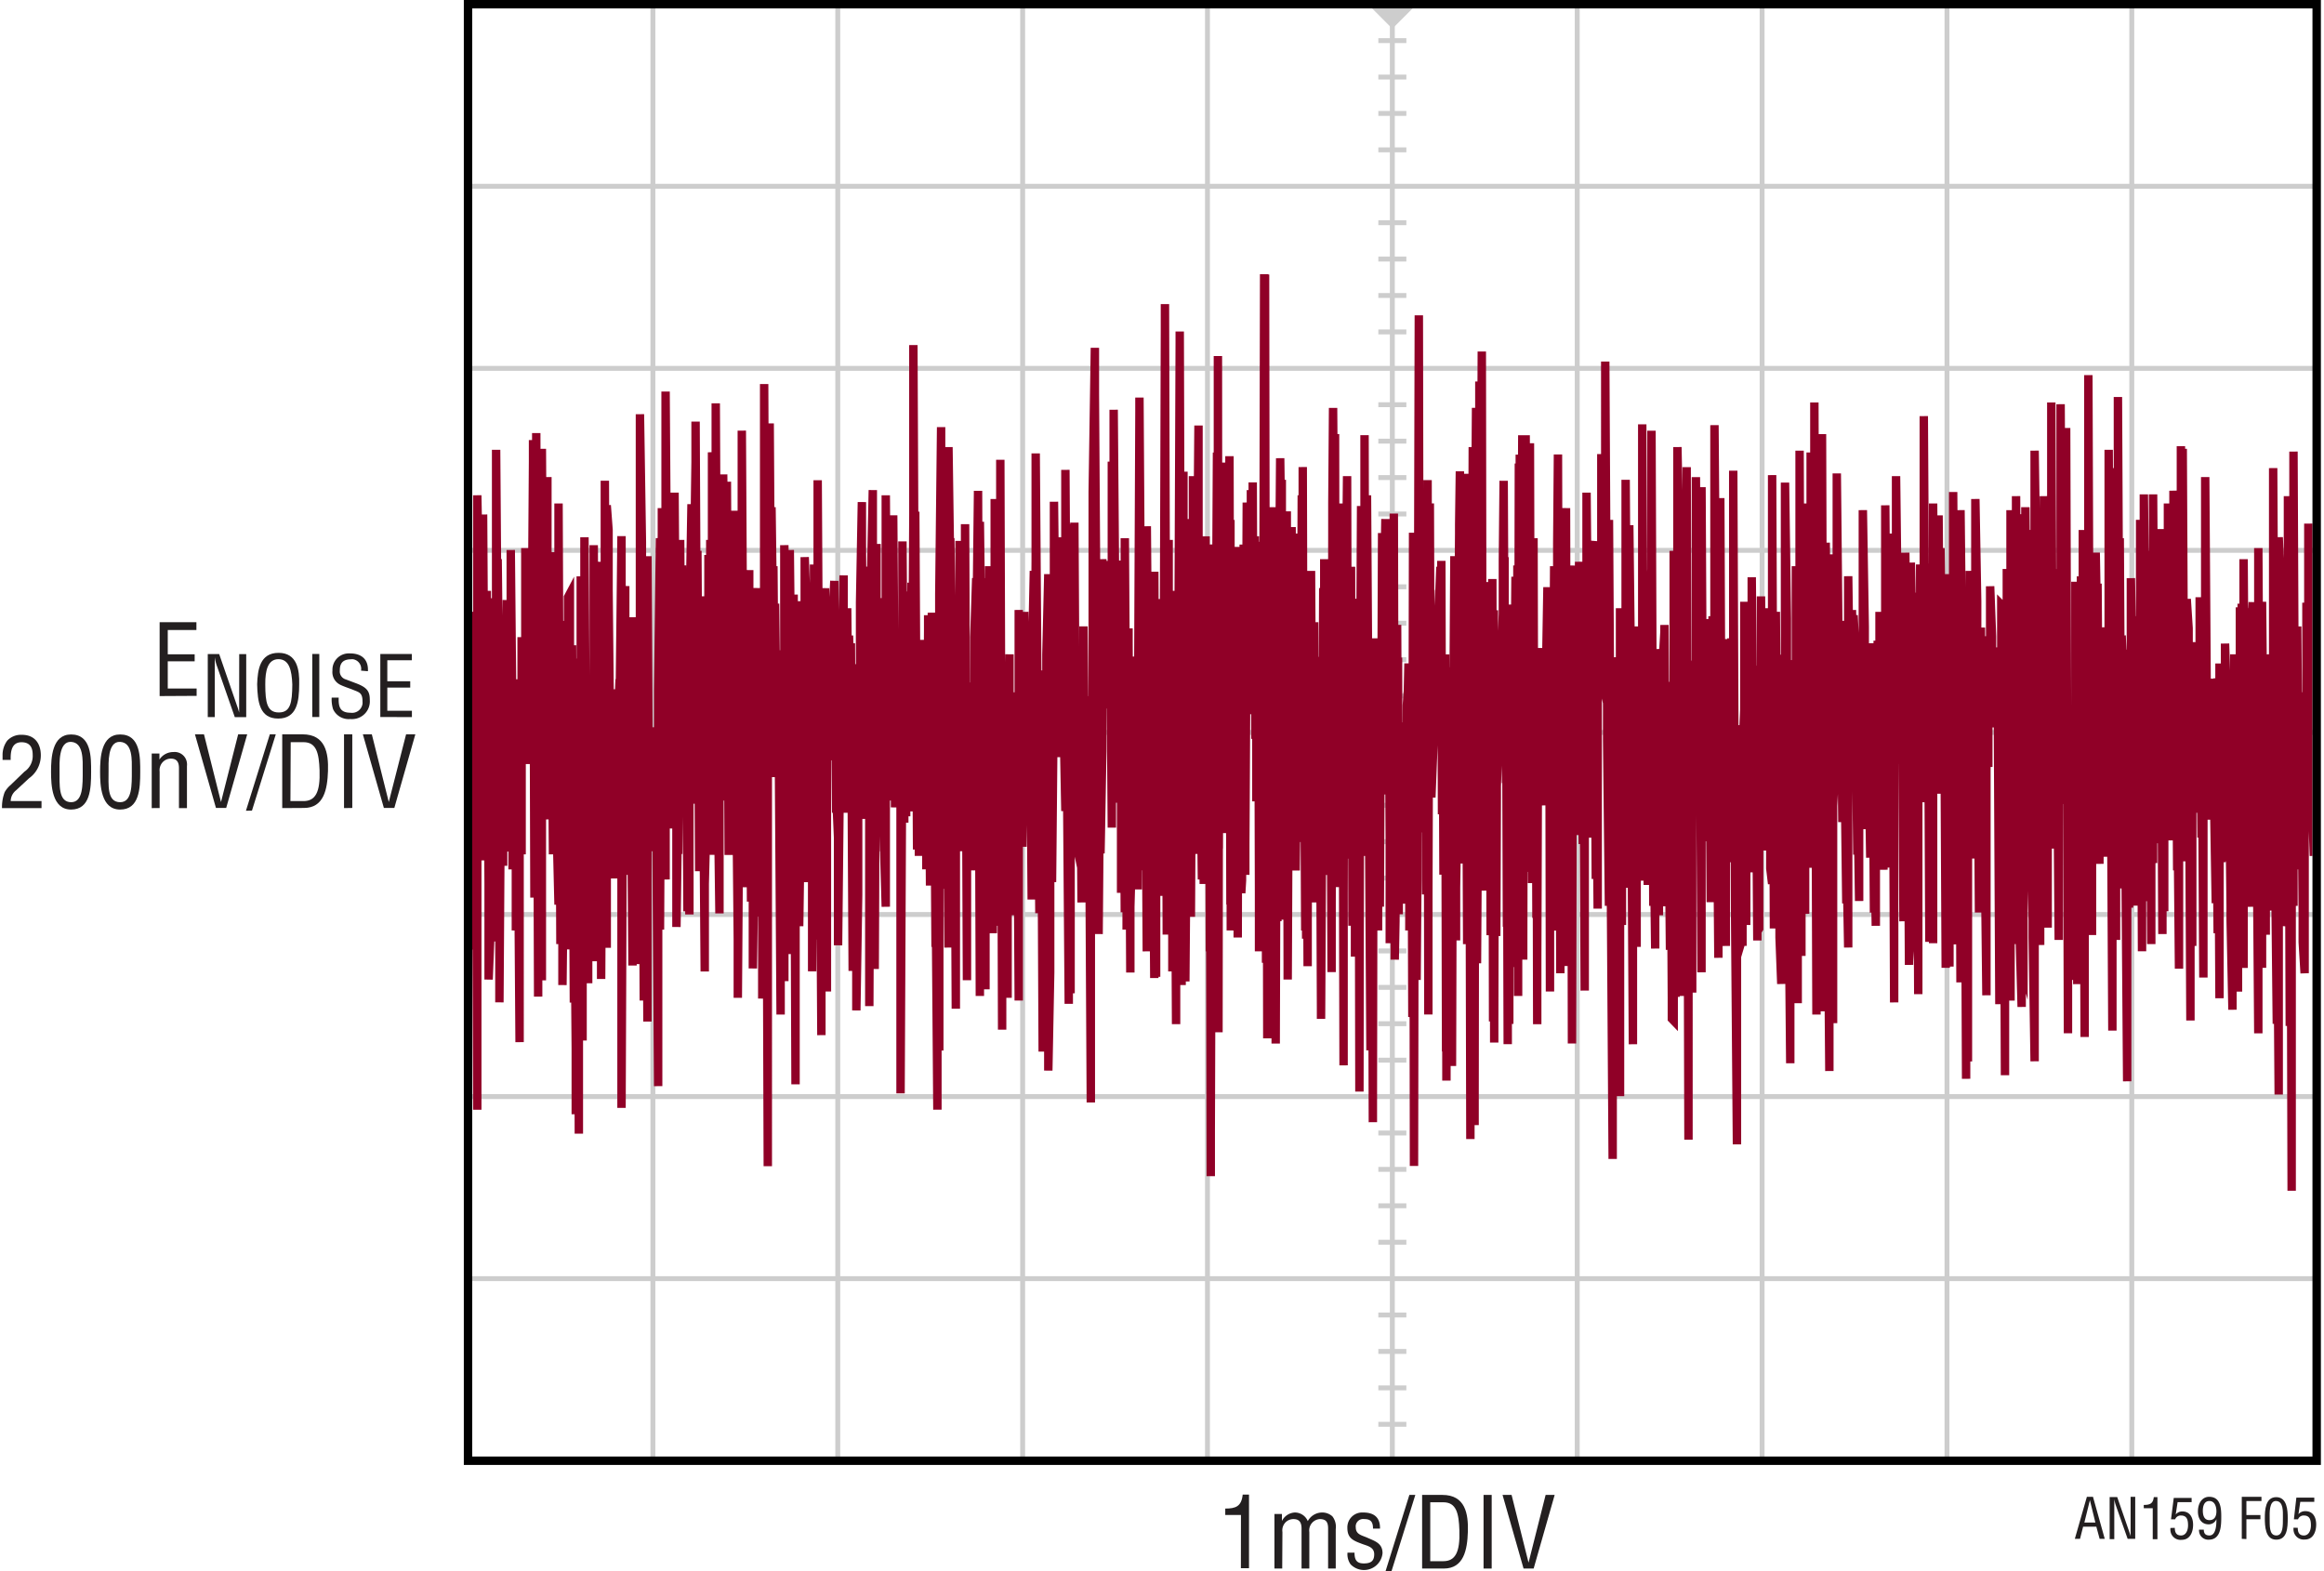 <svg id="a1d55366-f174-483c-a4eb-47fa889c5ac1" data-name="a31b180c-6159-42c0-9d7b-f4548291ad15" xmlns="http://www.w3.org/2000/svg" xmlns:xlink="http://www.w3.org/1999/xlink" width="4.6in" height="3.11in" viewBox="0 0 331.16 224.28"><defs><clipPath id="ebd99676-9581-44aa-87e0-3a0a03bab897" transform="translate(0 -0.18)"><rect x="67.12" y="1.38" width="262.68" height="206.71" fill="none"/></clipPath></defs><title>AN159 F05</title><g id="b3127e25-516a-44f5-b099-d11f23d2b7f2" data-name="f2c63462-2698-4b98-a001-62c09ef288cf"><line x1="92.91" y1="0.6" x2="92.91" y2="208.51" fill="none" stroke="#cdcdcd" stroke-width="0.7"/><line x1="119.3" y1="0.6" x2="119.3" y2="208.51" fill="none" stroke="#cdcdcd" stroke-width="0.7"/><line x1="145.69" y1="0.6" x2="145.69" y2="208.51" fill="none" stroke="#cdcdcd" stroke-width="0.7"/><line x1="172.07" y1="0.6" x2="172.07" y2="208.51" fill="none" stroke="#cdcdcd" stroke-width="0.7"/><line x1="198.46" y1="0.6" x2="198.46" y2="208.51" fill="none" stroke="#cdcdcd" stroke-width="0.7"/><line x1="224.85" y1="0.6" x2="224.85" y2="208.51" fill="none" stroke="#cdcdcd" stroke-width="0.7"/><line x1="251.24" y1="0.6" x2="251.24" y2="208.51" fill="none" stroke="#cdcdcd" stroke-width="0.7"/><line x1="277.63" y1="0.6" x2="277.63" y2="208.51" fill="none" stroke="#cdcdcd" stroke-width="0.7"/><line x1="304.01" y1="0.6" x2="304.01" y2="208.51" fill="none" stroke="#cdcdcd" stroke-width="0.7"/><line x1="66.52" y1="182.52" x2="330.4" y2="182.52" fill="none" stroke="#cdcdcd" stroke-width="0.7"/><line x1="66.52" y1="156.53" x2="330.4" y2="156.53" fill="none" stroke="#cdcdcd" stroke-width="0.7"/><line x1="66.52" y1="130.54" x2="330.4" y2="130.54" fill="none" stroke="#cdcdcd" stroke-width="0.7"/><line x1="66.52" y1="104.55" x2="330.4" y2="104.55" fill="none" stroke="#cdcdcd" stroke-width="0.7"/><line x1="66.52" y1="78.56" x2="330.4" y2="78.56" fill="none" stroke="#cdcdcd" stroke-width="0.7"/><line x1="66.52" y1="52.58" x2="330.4" y2="52.58" fill="none" stroke="#cdcdcd" stroke-width="0.7"/><line x1="66.52" y1="26.59" x2="330.4" y2="26.59" fill="none" stroke="#cdcdcd" stroke-width="0.7"/><line x1="196.46" y1="203.31" x2="200.46" y2="203.31" fill="none" stroke="#cdcdcd" stroke-width="0.7"/><line x1="196.46" y1="198.11" x2="200.46" y2="198.11" fill="none" stroke="#cdcdcd" stroke-width="0.7"/><line x1="196.46" y1="192.91" x2="200.46" y2="192.91" fill="none" stroke="#cdcdcd" stroke-width="0.7"/><line x1="196.46" y1="187.71" x2="200.46" y2="187.71" fill="none" stroke="#cdcdcd" stroke-width="0.7"/><line x1="196.46" y1="177.32" x2="200.46" y2="177.32" fill="none" stroke="#cdcdcd" stroke-width="0.7"/><line x1="196.46" y1="172.12" x2="200.46" y2="172.12" fill="none" stroke="#cdcdcd" stroke-width="0.7"/><line x1="196.46" y1="166.92" x2="200.46" y2="166.92" fill="none" stroke="#cdcdcd" stroke-width="0.7"/><line x1="196.46" y1="161.73" x2="200.46" y2="161.73" fill="none" stroke="#cdcdcd" stroke-width="0.7"/><line x1="196.46" y1="151.33" x2="200.46" y2="151.33" fill="none" stroke="#cdcdcd" stroke-width="0.7"/><line x1="196.46" y1="146.13" x2="200.46" y2="146.13" fill="none" stroke="#cdcdcd" stroke-width="0.7"/><line x1="196.46" y1="140.94" x2="200.46" y2="140.94" fill="none" stroke="#cdcdcd" stroke-width="0.7"/><line x1="196.46" y1="135.74" x2="200.46" y2="135.74" fill="none" stroke="#cdcdcd" stroke-width="0.7"/><line x1="196.46" y1="125.34" x2="200.46" y2="125.34" fill="none" stroke="#cdcdcd" stroke-width="0.7"/><line x1="196.46" y1="120.15" x2="200.46" y2="120.15" fill="none" stroke="#cdcdcd" stroke-width="0.7"/><line x1="196.46" y1="114.95" x2="200.46" y2="114.95" fill="none" stroke="#cdcdcd" stroke-width="0.7"/><line x1="196.46" y1="109.75" x2="200.46" y2="109.75" fill="none" stroke="#cdcdcd" stroke-width="0.7"/><line x1="196.46" y1="99.35" x2="200.46" y2="99.35" fill="none" stroke="#cdcdcd" stroke-width="0.7"/><line x1="196.46" y1="94.16" x2="200.46" y2="94.16" fill="none" stroke="#cdcdcd" stroke-width="0.7"/><line x1="196.46" y1="88.96" x2="200.46" y2="88.96" fill="none" stroke="#cdcdcd" stroke-width="0.7"/><line x1="196.46" y1="83.76" x2="200.46" y2="83.76" fill="none" stroke="#cdcdcd" stroke-width="0.7"/><line x1="196.46" y1="73.37" x2="200.46" y2="73.37" fill="none" stroke="#cdcdcd" stroke-width="0.7"/><line x1="196.46" y1="68.17" x2="200.46" y2="68.17" fill="none" stroke="#cdcdcd" stroke-width="0.7"/><line x1="196.46" y1="62.97" x2="200.46" y2="62.97" fill="none" stroke="#cdcdcd" stroke-width="0.7"/><line x1="196.46" y1="57.77" x2="200.46" y2="57.77" fill="none" stroke="#cdcdcd" stroke-width="0.7"/><line x1="196.46" y1="47.38" x2="200.46" y2="47.38" fill="none" stroke="#cdcdcd" stroke-width="0.7"/><line x1="196.46" y1="42.18" x2="200.46" y2="42.18" fill="none" stroke="#cdcdcd" stroke-width="0.7"/><line x1="196.46" y1="36.98" x2="200.46" y2="36.98" fill="none" stroke="#cdcdcd" stroke-width="0.7"/><line x1="196.46" y1="31.79" x2="200.46" y2="31.79" fill="none" stroke="#cdcdcd" stroke-width="0.7"/><line x1="196.46" y1="21.39" x2="200.46" y2="21.39" fill="none" stroke="#cdcdcd" stroke-width="0.7"/><line x1="196.46" y1="16.19" x2="200.46" y2="16.19" fill="none" stroke="#cdcdcd" stroke-width="0.7"/><line x1="196.46" y1="11" x2="200.46" y2="11" fill="none" stroke="#cdcdcd" stroke-width="0.7"/><line x1="196.46" y1="5.8" x2="200.46" y2="5.8" fill="none" stroke="#cdcdcd" stroke-width="0.7"/><line x1="71.8" y1="102.55" x2="71.8" y2="106.55" fill="none" stroke="#cdcdcd" stroke-width="0.7"/><line x1="77.08" y1="102.55" x2="77.08" y2="106.55" fill="none" stroke="#cdcdcd" stroke-width="0.7"/><line x1="82.35" y1="102.55" x2="82.35" y2="106.55" fill="none" stroke="#cdcdcd" stroke-width="0.7"/><line x1="87.63" y1="102.55" x2="87.63" y2="106.55" fill="none" stroke="#cdcdcd" stroke-width="0.7"/><line x1="98.19" y1="102.55" x2="98.19" y2="106.55" fill="none" stroke="#cdcdcd" stroke-width="0.7"/><line x1="103.47" y1="102.55" x2="103.47" y2="106.55" fill="none" stroke="#cdcdcd" stroke-width="0.7"/><line x1="108.74" y1="102.55" x2="108.74" y2="106.55" fill="none" stroke="#cdcdcd" stroke-width="0.7"/><line x1="114.02" y1="102.55" x2="114.02" y2="106.55" fill="none" stroke="#cdcdcd" stroke-width="0.7"/><line x1="124.58" y1="102.55" x2="124.58" y2="106.55" fill="none" stroke="#cdcdcd" stroke-width="0.7"/><line x1="129.85" y1="102.55" x2="129.85" y2="106.55" fill="none" stroke="#cdcdcd" stroke-width="0.7"/><line x1="135.13" y1="102.55" x2="135.13" y2="106.55" fill="none" stroke="#cdcdcd" stroke-width="0.7"/><line x1="140.41" y1="102.55" x2="140.41" y2="106.55" fill="none" stroke="#cdcdcd" stroke-width="0.7"/><line x1="150.96" y1="102.55" x2="150.96" y2="106.55" fill="none" stroke="#cdcdcd" stroke-width="0.7"/><line x1="156.24" y1="102.55" x2="156.24" y2="106.55" fill="none" stroke="#cdcdcd" stroke-width="0.7"/><line x1="161.52" y1="102.55" x2="161.52" y2="106.55" fill="none" stroke="#cdcdcd" stroke-width="0.7"/><line x1="166.8" y1="102.55" x2="166.8" y2="106.55" fill="none" stroke="#cdcdcd" stroke-width="0.7"/><line x1="177.35" y1="102.55" x2="177.35" y2="106.55" fill="none" stroke="#cdcdcd" stroke-width="0.7"/><line x1="182.63" y1="102.55" x2="182.63" y2="106.55" fill="none" stroke="#cdcdcd" stroke-width="0.7"/><line x1="187.91" y1="102.55" x2="187.91" y2="106.55" fill="none" stroke="#cdcdcd" stroke-width="0.7"/><line x1="193.18" y1="102.55" x2="193.18" y2="106.55" fill="none" stroke="#cdcdcd" stroke-width="0.7"/><line x1="203.74" y1="102.55" x2="203.74" y2="106.55" fill="none" stroke="#cdcdcd" stroke-width="0.7"/><line x1="209.02" y1="102.55" x2="209.02" y2="106.55" fill="none" stroke="#cdcdcd" stroke-width="0.7"/><line x1="214.3" y1="102.55" x2="214.3" y2="106.55" fill="none" stroke="#cdcdcd" stroke-width="0.7"/><line x1="219.57" y1="102.55" x2="219.57" y2="106.55" fill="none" stroke="#cdcdcd" stroke-width="0.7"/><line x1="230.13" y1="102.55" x2="230.13" y2="106.55" fill="none" stroke="#cdcdcd" stroke-width="0.7"/><line x1="235.41" y1="102.55" x2="235.41" y2="106.55" fill="none" stroke="#cdcdcd" stroke-width="0.7"/><line x1="240.68" y1="102.55" x2="240.68" y2="106.55" fill="none" stroke="#cdcdcd" stroke-width="0.7"/><line x1="245.96" y1="102.55" x2="245.96" y2="106.55" fill="none" stroke="#cdcdcd" stroke-width="0.7"/><line x1="256.52" y1="102.55" x2="256.52" y2="106.55" fill="none" stroke="#cdcdcd" stroke-width="0.7"/><line x1="261.79" y1="102.55" x2="261.79" y2="106.55" fill="none" stroke="#cdcdcd" stroke-width="0.7"/><line x1="267.07" y1="102.55" x2="267.07" y2="106.55" fill="none" stroke="#cdcdcd" stroke-width="0.7"/><line x1="272.35" y1="102.55" x2="272.35" y2="106.55" fill="none" stroke="#cdcdcd" stroke-width="0.7"/><line x1="282.9" y1="102.55" x2="282.9" y2="106.55" fill="none" stroke="#cdcdcd" stroke-width="0.7"/><line x1="288.18" y1="102.55" x2="288.18" y2="106.55" fill="none" stroke="#cdcdcd" stroke-width="0.7"/><line x1="293.46" y1="102.55" x2="293.46" y2="106.55" fill="none" stroke="#cdcdcd" stroke-width="0.7"/><line x1="298.74" y1="102.55" x2="298.74" y2="106.55" fill="none" stroke="#cdcdcd" stroke-width="0.7"/><line x1="309.29" y1="102.55" x2="309.29" y2="106.55" fill="none" stroke="#cdcdcd" stroke-width="0.7"/><line x1="314.57" y1="102.55" x2="314.57" y2="106.55" fill="none" stroke="#cdcdcd" stroke-width="0.7"/><line x1="319.85" y1="102.55" x2="319.85" y2="106.55" fill="none" stroke="#cdcdcd" stroke-width="0.7"/><line x1="325.12" y1="102.55" x2="325.12" y2="106.55" fill="none" stroke="#cdcdcd" stroke-width="0.7"/><polyline points="195.46 0.6 198.46 3.6 201.46 0.6" fill="#cdcdcd" stroke="#cdcdcd" stroke-width="0.7"/></g><g id="a8beca2a-39b1-41bc-85b6-4a02b49a5a83" data-name="f33e62fc-8248-47a4-b4ec-b45d9f351456"><g clip-path="url(#ebd99676-9581-44aa-87e0-3a0a03bab897)"><g id="b599bc46-4f85-465a-8a31-6e6f5664565e" data-name="aaf82d52-c476-4134-92b1-cb3c9a854c9b"><path d="M66.52,99v21l.26-32.49v7.15L67,135.73V89.34l.31,8.71v17.72l.26-27v2l.27,67.82V70.88l.26,13.52V96.52l.26-19V97.28L68.67,123V73.62l.26,42.69v-4.25l.27-27.54v.91l.26,40.93V140l.26-6.63V119.13L70,126.4V103.91l.26-12.06V85.57l.27,49V64.39l.22,29.75V80L71,103.36v39.9l.27-42.07V100l.26,23.77V96.3l.27,9.78v2.84l.26-23.09V86l.29,35.73V96.41l.27-1.3V78.69l.26,27.5v18.09l.24-27.14v11.2L73.35,123v10l.26-24v2.94l.27,37V109.34l.29,12.79v-31l.27,16v-5.87l.26-8.59V78.42L75,104.66v4.58l.27-19.52v-.91l.26-1v16.42l.27-38.16V63L76,128.31V95l.26-25.28V62l.27,80.44V77.78l.26,10V89.6l.27,50.52V64.25l.26,43.25v5.33l.26,4.31V103.47l.27-35.19v10.4l.26,32.18v-18L78.4,79V89.73l.25,32.4V99.79l.26,17.74v.27l.27-15.67V118.4l.26,10.91V72.05l.27,62.89V122.22L80,92.71v48.08l.26-23.52V88.81l.27,39.37V124l.26,11.7V85.43l.27-.51v41l.31-33.3v-.33l.26,51V117l.27,32.87v9.36l.26-55.44v-3.48L82.34,162V95.76l.27-1.62V82.45l.26,66.26v-60l.27,7.08V76.87l.26,42.88v-2.48l.27,23.26V117.66l.26-18.32v2.39l.26-2v1l.27,36.66V78l.26,44.18V96L85,80.37v33.76l.26-9V98.92l.26-15.78v56.78l.27-49.37v-8l.26,29.7V68.8l.27,66.67V72.31l.26,3.51v8.57l.26,25.28v1.19l.27,3.71V123l.26-9v11.57l.27-27V115l.26-10.77v-.54l.26-6.54v4.13l.27-24.57v81.61l.26-64.1V92.14l.27-8.3v9.5l.26,22.18V101.84l.26,10.44v12.78l.27-11.93v-8.27L90,138V88.29l.27,18.76v-1.62l.26,32.37V123.63l.26-29.17v1.07l.27,20.34V59.31l.28,18.2v1.81L91.61,143V104.67l.26-.77V82.7L92.13,146V79.58L92.34,115v-3.37l.26,10.06v-3.64l.27-7.73V107.6l.26,12.92V104l.26,6.75v4.37l.27,40.1V98.69L93.92,77v55.88l.27-56.65V72.71l.26,37.61V77l.27,48.72V56.07L95,96.73V94.56l.26,23.88V109l.27-12.29V108l.26-3.7V88.42L96,97.93V70.5l.27,39v23l.26-19.42v9l.27-38.21V77.25l.26,38.52V80.89l.26,34.88V110l.27-23.39v.78l.26,42.88v-35l.27,35.44V89.85l.3-17.7v3.51l.27,13.9V88.42L99,66.07V60.36l.26,54.54V78.81l.26,45.35v.38l.26-18V85.3l.26,27.41v-8.37l.27,34.51V126.36l.26-10.27V91.4l.27,10v-22l.26,5.2V77.25l.25,18.5v-31l.27,3.12V122.2l.26-54.85v-9.6l.27,54.75v-1.37l.26,19.43V89.86l.27,20.25V89l.26-12.21V67.9l.26,20.79V73.62l.27,40.83V68.94l.26,53.28V86.08l.27,28.05V106.3L104.24,92V90.37l.26-17.28h0l.27,40.83v-6.54l.26,26.91v8.32l.3-43.15V90.9l.27,24.75v-54l.26,47v11.18l.27-25.42v32.42l.26-22.32V96l.27-14.44V86l.26,42.88v-26l.26,11.54v24l.27-20h0v-14.3l.26-20v21L108,131V102.72l.26,5.11v-18l.26,38.32v14.57l.27-18.07V55l.26,62.23v-27l.26,76.42V93.79l.27.77V60.62l.26,43.72V72.58l.27,21V81l.24,30.11V86.35l.26,23.44v-6.86l.27,1.2V106l.26,39V116.85l.27-19.35V93l.26,47.23V78l.27,19.78v32.7l.25-38.38V89.72l.26,46.65V78.69l.27,26.63v26L113,85.05v1.69l.27,68.22V103.13l.26-2.93V86l.26,14.7v31.69l.27-19.64v-.32l.26,11.38V110.44l.26,15.66V79.71l.27,7.68v6.52l.26,28.7V99l.27,14.46v2.72l.26-9.46v32.11l.27-54.32V80.76l.26,53.54V84.92l.26,6.81v-23l.27,48.07V106.31l.26,41.63V99.24l.27,25.44V97.6l.26-13.46v.26l.26,57.31V101.14l.27-9.79v8l.26-11.44V99.79l.26,8.91V88.56l.27-5.46v2.21l.26,30.88v-2.81l.27,6.37v15.37l.26-25V107l.27.11V94.89l.26-12.58v33.88l.24-22.28v19l.27-13.15h0V87l.26,25.39V90.9l.27,10.29V92l.26,46.77v-13.6l.25-30.18v3.59l.27,22.3v23.53l.26-16.51V117l.27-7.57V86.14l.26-14.29v5.84l.26,39.38v-36l.27,20.83v4.22l.26-12.07v16.07l.27-28.71V143.8L124,92.41V85.14l.3-15V112l.27-7.62V138.5l.26-60.68v25.92l.27-7.51v7l.26,13.82V85.56l.26,33V106.63l.27,15.06v-1.17l.26,9.09V70.88l.27,40V95.53l.26,3.27V90.5l.26,19.61v4.34l.27-40.71h0l.26,35.6v6.09l.27-13.71v1.2L128,113.8V102.38l.26,12.3v41.57l.27-56.79v-22l.26,40.15v-33l.27,32.09V112.8l.24-24.12V105l.26-17.09v21.54l.27-26.09V116l.26-42.37V49.44l.27,60.12V73.22l.26,48.22V96.19h.26v26.16l.27-30.83v29.4l.26-18.75V96.85l.27-1v4.46l.26,18.38v5.58l.26-34V88l.27,38.59V104.56l.26,9.14V87.64l.26,15.5V94.78l.27,40.56v-9.76l.26,33V110.43l.27,39.71V84.91l.26-23.76v2.73l.25,21v1.17l.27,41V105.75l.26,5.33V99l.27,36.44V64l.26,18.58V77l.26,17.78v26.91l.27-26V90.37l.26,53.8V90l.27,30.4v-2.2l.26-22V77.39l.26,24.23V108l.27-16.31v30l.26-25.39V75l.27,65.1V117l.26-15.29v7.72l.26,12.24v-.25l.27-19.71V97.6l.26,26.82V91.08l.27-8.37V93.58l.26-23.09v-.25l.26,72.11V74.66l.27,22.4V92.5l.26-9.79V91.4l.27,50V101.14l.26,8.26V95.66l.26,29.67V81l.27,46.25V112.83l.26,20.56V115.13l.27,1.4V71.41l.26,23v5.68l.26,20.42v11.82l.28-44.24V65.81l.26,81.35V109.57l.27,22.9V104.88l.26,14.48v-1.31l.25,24.56V111.19l.27-17.61v30.7l.26-25v31.54l.27-15.34h0V107l.26,13.31v-4.62l.26-.87V99l.27,44V87.25l.26,22.09V92.71l.27,8.59v19.75l.26-19.86V87.52l.26,21.18V91.52l.27,3.47v14.36l.26-7.07v-10l.27,36.3V96.41l.31-14.74v35.86l.26-37.3V64.9l.27,37v1.25l.26,27.38v-6l.21-27.88v-.77l.26,54.41V135.2l.26-19V96.85l.27,25.5V93.59l.27-11.45V153l.27-14V104l.26-9.13v31.22L150.16,96V71.8l.27,24.61v3.26l.26-22.8v31.39L151,86.87V77.78l.26,26.78V98l.26,10.11v-6.1l.27,13.94V67.25L152,101v7l.27,35.47V99.24l.26,42.73V75l.26,22.24V92.6L153.07,77V74.78l.24,42.75v2.86l.27,1.3V95.86l.26,3.26V94.89L154.1,129V99.67l.27,23.7V89.59l.26,26.6V100.32l.27,12.73v-4.26l.26-4.89v6.86l.26,46.79v-58l.27,18.62V70.36L156,49.83v6.5l.27,41.39V91.84l.26,35.57v6.1l.27-32.42V122l.26-14.57V80l.3,16.54v3.92l.27-15v-5.2l.26,8.58v3.46l.26,9V83.75l.27,34.57V66.08l.26,10.79V58.67l.27,33.93v11.85l.26-11v.12l.26,21.19V103l.27-22.8v47.43l.26-39.9V84.4l.27,46V77l.26,41.7v14.17l.27-43V92l.26,47v-9.39l.26-9.48v1l.27,2.08V120l.26-26.1v2.82l.26,30.42V114.57l.25-55.64v-2l.26,40.84v26.64l.27-28.66V96l.26,21.43V91.73l.26,44.25V75.3l.27,33.17v18.29l.26-13.28v-9.25l.27-7.82v6l.27,37.38v-58l.26,57.82V85.69l.26,34.58v-6.14l.27-5.88V97.6l.26,27.72v2.74l.26-23v7.83L166,47.46V43.59l.26,90V96.41l.27-19.16v31.88l.26-10.53V84.52l.27,33.79v20.53l.26-25.37V94.56l.27,51.81V103.58l.26-3.26V112.5l.26-63.45V47.5l.27,93.29V78.43l.26-10.92V98.8l.27-24.53v66l.26-31.79V84.27l.27,26.05V96.85l.26-3.38v37.58L170,77V68.15l.26,22.35v7.09l.26,24.49V92.92l.27-32v48.91L171,85.7v15.82l.28,24.2V98.14l.26,28.22V115.55l.26-38.81v27.49l.27-25.81.11,11.31V77.9l.1,23.24V90.24l.13,45.74V105.21l.13,62.86v-6.62l.1-30.53v-2.48l.11-19.42.13.65v-1.74L173,126.1v-4.28l.21-37.68.11,7.91V85.56l.11-20.78.13,29.46V51l.08,96.53.05-38.62V121.3l.1-39.63.11,15.83V82.05l.13,19.57v2.18l.24-22.13.13-1.56V66.21l.13,52.89v-1.17l.11-43.53.13,10.65v-16l.13,27.56V86.87l.13,15.41V96.63l.08,17.83v-6.41l.1-42.75.14,64V74.4l.05,58.6.07-27.68V99.67l.11-19.3.13,41.32v-.12l.1-19.62.14,1.31V99.35l.12,20.4v-.52l.11-8.91.13,4.8V103l.08,31,.05-26.21V98.25l.11-20,.07,38.44V95.5l.14,6.51V91.73l.13,35.68v.26l.11-1.82v-2.34l.11-43.79.13,21.9V77.91l.13,27.74v-7.4l.1,26.81v-4.4l.1-17.84V97.6l.11-25.68.59,13.22v-15l.08,29.89.05-17.68.13,1.69v-15l.09,25.08V83.74l0,18.39.08-16.48.13,7.78V76.73l.08,28.92,0-13.06.14,10.12V87.25l0,27.32L179.3,81l.13,46.78V77.51l0,58.47.08-23.7v-4l.1-26.85.08,22L179.8,86v7.63L180,83.14,180,106l.06-15.21v-3.9l.1-47.57.13,34.05v-34l.14,95.91v2.33l.11-28.32.07,39.11.06-26.77v8.19l.1-37.93.13,23.17V89.86l.05,31.58.08-9.81v-5.44l.23-10.33v10.27l.08-20.39.13,17.46V72.58l.08,51V110.48l.13.43v-8.49l.13,46.72v-.68l.11-35.41.13,15V113.13l0,18.54.08-9.87v-1.43l.11-32.62V81.91l.1-8v5.58l.11-13.9.1,7.54v-4l.13,27.23V68.67l0,32.2.08-13.22.13,40.41V89.46l.06,42,.08-24.48v-5.33l.36-28.48.13,65.1V140l.11-24.37v-2.17l.11-5.88v-1.52l.11-9.23.13,15.21v-2.71l.1-33.91.13,37.72v-3.81l.11-30.93.13,28.75V76.34l0,42,.08-18.43.13,24.53V124l.1-8.58v-1.2l.35-15.44.13,17.39v4.2l.08-18.87.11,6.08V99.34l.1-28.46.14,2.6V66.85l.13,49.79V113.7l.1-5.55.13,24.85V110.44l.13,23.73v-2.82l.11-17.93.1,24.68V131l.11-20.16.07.11.06-7.62V99.93l.11-12.9.13,4.31V81.67l.13,23.43V94.56l.05,16.08L187.3,89l.13,37.55V129l.11-35.06.13,29.73v-1.55l.1-8,.12,8.87v-4.55l.05,5.84.08-7.77.06-.21.07-4.35.13,32.09v1.58l.11-20.27v-1.55L188.5,109v-2.71l.1-22.17.14,20.31V80l.07,45.08.06-15.39V121.3l.42-31.57.13,24.29V88l.05,30.16.08-10.26.13,10.64v-6.29l.11,26.69V129l.11-52.36V71.93L190,58.41l.28,38.73v-35l.06,47.4.08-12.07v-4l.11-15.83.13,37V86l.08,40.81.05-9.8.13,3.57v.38L191,76.73l.13,24.79V72.05l.08,45.61.05-11,.13,8.15v-7.73l.11,45.17V127.7l.11-42.89.07,31.21.06-16.65V93.61L192,68.15l.08,36.73,0-10.21V97.5l.1-7.77.14,19.51V90.14l.07,32.61.06-17.19v-8l.11-16.48.13,41.33V92.14l.08,40.18v-23.9l.11-22.78V96.8L193,92l.13,32.23V92.14l0,44.6.08-17,.13.78v-4.11l.08,13.2v-9.87l.13-5.18v-8.16l.13,29.32V114.25l.08,41.75.05-33.91v-13L194,72.41l.13,30V77.51l.08,25,.05-3.57V97.5l.1-23.88.13,16.11V62.3l.14,57.06v3l.08-31,.13-6.23V70.88l.5,79.13v.1l.1-10.92v2.61l.11-27.27.13,45.84v-3l.11-61.56.14-2.17V91.3l.13,16.3v-13l.09,14.24v-2.39l.13,3.26V99.46l.14,33.54v-1.69l.12-32.61.13,27.4v3.51l.11-23.31V104l.12-4v1.12L197,76.27l.13,25v1.23l.11-16.14v-.14l.11-2.47v-2.2l.12-7.28.13,16.11v-8.7l.07,12.57.06-2.94.13,21.63v.65l.09-17.28.14,23.31v15.2l.08-27.75.13,7V100.44l.07,20.6.06-10.17V107.6l.12-21.91v-.64l.12-11.56.13,54.05v9.62l.1-5.47v-2.07l.12-17.76v-.73l.12-21.75.13,30.67v-26l.1,36.64v-4.92l.12-14.3v13.65l.08-13.43v-4.46l.12-3.92.13,6v-2.39l.1,21.6v-5.84l.12-7.61.06,5.53.07-2.34.12,2.86v-2.47l.12,10.52v-1.56l.12-26.77.12-1.85v1l.11-5.11.13,35.38V133L201,97.5l.11,33.29v-3.38l.11-11.53.1,29.47V126.11h0l.1-49.89.13,90v.39l.11-68.16.13,26.7V93.47l.13,44.21v2.38l.11-14.3v-5.19l.1-26.19V88.47l.11-43.28.13,72.12V119l.11-14.52V98.92l.11-13.22.13,18.32v.44l.11-19.66.13,19.66V86l.08,19.58v-18l.11-16.63.13,56.91v-5.58l.11-16.79v-6l.1-30.78.11,76.28V127.75l.11-34.21v-5l.1-16.5.08,23.7V84.38l.14,26v3.63l1.29-32.91.13,21V80.24l.1,36.18v-8.17l.1-11,.11,27.78V106.93l.13,11v1L206,93.59l.13,56.68V95.43l.05,59,.08-53.78.14,30.38V96l.07,54,.06-27.15.12-3.5v1.19l.11-21.19.13,26.11v-27l.08,53.88.05-17.8v-9.36l.3-45.61.12,23.67V79.71l.11,54.71v-7.54l.1-6.36.06,1.82.07-22.13.11,1.3V89.72L208,76.34V75l.1-7.54.22,17.28v-11l.13,38.11V82.44l.11,41v-5.71l.1-19.74V91.89l.11-24.08.13,34.4V72.58l.11,41.23V105l.13,29v.95l.11-55.09.13,52.62v0l.11-15.51.11,45.8V140.53l.1-24,.06,9.84.08-25.92v-7.3l.1-29.15.13,41.22V77.78l.13,83v-4.41l.1-73.56V73.09l.11-14.69.13,77v2.28l.1-16v-5.5l.11-56.74.13,26V54.64l.13,67.71v1.29l.11-33.91V77.26l.11-26.9.1,64.43V84.4l.11,37.56v-8l.13,13.35v-3l.11-14h0l.11-6v1l.11-2.82.13,17.25V105l.11,16.18v-4.86l.11-28.8.13,20.74v-25l.11,50.42V123.06l.11-36.39.13,37.68V82.83l.11,63.15V133.69l.11-46.4L213,149v-3.16l.11-50.64.13,30.38V93.79l.05,40,.08-19.75v-1.63l.87-24.62V80.11l.11-11.3.13,28.69V79.72l0,17.34.08-6.68.13,21.58V94.34l.13,38.13V112.39l.11,36.84V137.9l.11-7.27.11,15.71V131.27l.11-22.72.05,2.93.08-25,.13,27.11v1.21l.1-7.5.11,30.92v-11.8l.11-35.86.1,12.53V95.27l.1-12.76.08,15.6.06-6.53.13,10.11V80.89l.1,61.46V123.64l.11-57.3.13,22.74v-24l.14,67.56v-1.6l.11-44.7V83.62l.11-21.31.13,74.85V134.3l.11-52.63.13,1.82V79.2l.11-16.89.13,61.59v.39l.1-27.66.14,11.74V85.14l.07,39.5.06-15.88V99l.11-35.55.11,46.31V80.46l.13,42.37V107.18l.06,19.06.08-36.64.13,6.71V77l.1,39v-5.66L218.9,96l.13,35.2V97.83l.11,48.55v-9.61l.11-31.66v-2l.1-10.43.08,11.41,0-5.53.8,16.57v-2.94l.11-9.81.1,5.45V93.47L220.6,84l.13,15V91l.13,11.1V89.86l.1,51.85V123.77l.22-26.63.13,33.09V102.61l.06,30.4.08-27.47v-7.6L221.56,81v7.67l.1-3.9.13,24.67v.23L221.9,96l0,5.75L222,82.46v-4.8l.1-12.61.13,56V76.87l.13,53.14V112.72l.08,26.39V124.55l.14,13.26v-.39l.11-14.42v-4l.1-9v-2.06l.1-6.31V98.48l.36-25.77.13,65.36v-3.72l.1-27.24.11,12.69v-3.32l.11-15.56v3.15l.08-5.87.11,19.26V103.53l.14,30.82V113.13l.07,36,.06-25.34v-9.52l.11-26.6v.91l.1-7.67.11,38.47v-7.18l.11-6.1v2.29l.27,4.24v3.91l.26-2.5V80.37l.27,17.23V96.08l.26,24.58V80.76l.27,60.82V115l.26.22V70.5l.27,30.37V89.21l.26,30.54V102.27l.27-.87V79l.26-1.56v1.69l.26,46.51V95.21l.27,34.67V81l.26,4V95.54l.26,1.19V65l.56,20.1V51.79l.27,49.51v4.56l.26,23.62V74.39l.26,44.05v6.62l.27,40.55V99.14l.26,4.89V94l.27,46.26V108.47l.26-7.39V95l.26,61.65V87l.27,45.22V115.77l.26,8.78v2.34l.27-6.75V68.67l.25,37.52v9.58l.27,6.58V75.15l.26,23v8.36l.26,42.73V111l.27.11V100.54l.26,34.8V105.43l.27-5.76V89.6l.26,15.29v-13l.27,34V60.75l.26,51.43v-6.86l.27,16.37V102.5l.26,24V107.06l.26-1.4V88.82l.27-7.41V61.66l.26,67.82V113.13l.27,22.45V98.7l.26,9.13v1l.27,22v-38l.26,6.85v5l.26,14.43V95l.27-4.61v-1l.26,40.15v-32l.27,3.9v6.2l.26,28.12V99.24l.27,43.37v3l.26.27V78.81l.26,63.67V93.14l.27,17.18V64l.26,13.39v4.28l.27,60.68V85.57l.26,35.48V107.18l.26-3V74.92l.27.39V66.86l.26,96V99.46l.27,6.62v7l.26,28.79v-32.2l.27-6V95.54l.26-1.08V68.29l.26,45.73V83.74l.27,29.09V92.27l.27,46.7V69.72l.26,50.55v-3.63l.27-5v-3.38l.26,2.19V96.73l.26,17.62V88.55l.27,40.41V94.24l.26-3.47V88.14l.27,12V60.87L244.73,99v5.21L245,136.9V78.81l.27,24.77V71.28l.26,61.32V104.13l.27,26.53V98.8l.26,36.41v-28.8l.27,16.85V91.41l.26,8.59V94.24l.27-2.83V91.3l.26,15.33V67.37l.26,62.11v.27l.27,33.78V103.69l.26,26.7v5.46l.27-.91V108.37l.26,26.83V107.6l.26-6.08V86.08l.27,46.14V113.38l.26,6.1V97.82l.27-6.52v1.41l.26,32V82.58l.27,34.56V105.21l.26,1.75V95.21l.27,39.22v-1.31l.26-.39V105.54l.26-.1V85.31l.27,33.14V100.54l.26,13.38v7.65l.27-5.38V87l.26,21v1.52l.27,11.85v2.77l.26,2.2V68l.26,64.71v-40l.27,15.66V87.51l.26,37.55V98.59l.27,22.32V134l.25,6.63v-47l.26,31.37v-.38l.27-1.3V69.07l.27,19.36v7.88L255,127v-2.34l.26,27.29V95h.27v.77l.26,31.13v-3.77l.27-.78V81l.26,62.38V125.72l.27-8.57V64.51l.26,72.12V72.15l.26,51.32v-6.1l.27,13.25V89.08l.26,33.27V72.05l.27,52v-4.54l.26-4.91V64.77l.27,19.88v7l.26,13V57.63L259,145V89.73l.26,47.17V86.48l.26,8.85v8.25l.27,9.68V62.15l.26,82.39V96.85l.27-1.09V77.64l.26,33.23v11l.26,31.19V79.32l.27,13.82V91l.26,55.23v-31l.27-5.55V90.14l.26,15.54V67.76l.27,27V101l.26,9.67V94.46l.27,23.07V88.81L263,107.5v.63l.26,21v-8.7l.27,15v-53l.26,19.4V97.28l.27,5.1V87.26l.24,11.22V88l.27,5.65v5l.26,23.52v-1.82h0v-8.66l.26,17.1V103.48l.27.87v.78l.26-1.2V73l.27,16.63V93l.26,25.54V96.41l.26,3.26v6.09l.27,16.85V99.46l.26-3.38V92l.27,38.45V115.33l.26,17v-25.8l.27-6.3V91.63l.26,13.15V87.52l.3,30.41v-13l.26,19.4V96l.26,3V72.31l.27,34V92.39l.21,31.63V76.34l.27,24.42v4.56l.26-.33V82.83l.26,60.44V94.46l.27,14.78V68.15l.27,22.61v4.88l.26,6.4v2.18l.26,4.89V83.36l.27,48.33V103.58l.26-5.11V79.07l.27,19.84v-7l.26,46v-.52l.26-4.16V80.49l.27,13.3V99l.26,15.33v4.79l.27,7.66v-42l.26,57.31V104.77l.27,5.77V80.75l.26,29.79v4.13l.26-3.48V59.58l.27,46.5v6.75l.27-11.53V80.62l.26,54V97.28l.26,12.61V84.14l.27,50.68V72.05l.26,39.8V90.37l.26,13.21v3.15l.26,5.33V73.75l.27,39.73V78.42L276.92,96v3.26l.26.43V86.08l.27,52.25V82.14l.26,11.29v2.39l.27,42.33V111.51l.26-.53v1.3l.27,12.13v-54l.26,38.75v-2.93l.26,28.75V101.62l.27,6.31V73.36l.26,67.05V73l.27,24.76v8l.26,29V92.82l.27,61.35v-52l.26,49.53V92.05l.26-2.19V81.67l.27,25.18v-6l.26,21V91.08l.27,31.65V71.41L281.94,86v5.66l.26,38.78V97.06l.27,13.7v-21l.26,32.62V91l.27,37.42V119l.26,23.25V100.66l.27,9v-6.52l.26-4.35V83.87l.27,7.15v1.8l.26,11.19V93.37l.27,4.35V92.6l.26,10.55V93.37l.26,50.15V121.69l.27-3.51V86.47l.26.26v-.65l.27,67.58V98.14l.26.54V81.4l.26,17.4v6.51l.27,37.7V73l.27,48.73V83.22l.26,51.72v-9l.26-7.65V71l.27,55.09v-5.32l.26,8.32v5.19l.27,9.63v-6.25l.26.92v-65l.27,30.39V72.58l.26,30.89V84.65l.26,25V75.83l.27,49.76v-3.24l.26,9.21V134l.27,17.67V64.51l.26,17.8v2.74l.27,33.14v-8.3l.26,25.18v-56l.26,27.43V88.14l.27,39.76V71l.26,60.3v-47L292,132.6V104l.26,14V99.14l.26,3.6V57.63l.27,63.68V81.41l.26,24.45V85.05l.27,34.57V99.35l.26,35V100.54l.27-7.17V57.88l.26,52v-27l.26,32.07V97.72l.27-3.26V61.27l.26,86.4v-36l.27,10.85v-.13l.26,17.67V111l.27,23.19V105.43l.26,8.7V83.22l.27,57.44V110.13l.26,7.16V96.19l.26-4.67V82.45l.27,41.84V75.83l.26,72.37V132.47l.27-8.45V88.29l.26,45.09V53.73l.27,75.88V110.44l.25,23.21V118.83l.26-9V91.62l.27,5.44v-18l.26,14.71V83.49l.27,40v-5.19h.26v-8.65l.27.55V91.08l.26,31.4V89.73l.27,8.86V97.14l.26-2.5V64.39l.26,50.83V98.05l.27,49.24V98.48l.26,2.5v2l.26,31.37V67l.27,4.68V56.85l.26,54.46V77l.27,50V90.9l.27,6.16v5.87l.26,12.72v4.88l.26,34V108.05l.27,21.7V92.92l.26,24.1V82.71l.27,16v4.66l.26,1.2V88.14l.26,41.32V108.25l.27,7.52V96l.26,7.38v-29l.27,61.59V83.14l.26,21.68V70.75L306,93.91V94l.26,34.82V117.41l.26-8.83V78.81l.27,56.13V118.05l.26,5.33V70.75l.27,41.31v1l.26,7.48V106.63l.27-3.48V87.39l.26,25.54V75.7l.27,57.81V84.14l.26,46.12V81l.26,4.28v5.07l.27,23.11V72.05l.26,15.72V97.93l.27,22.21V96l.26-.44V70.23l.26,6.37v6.23l.27,41.59V109.89l.26,28.56V105l.27,5.22V63.87l.26,31.78V64.25l.27,53.68V91.73l.3,31.4V85.69l.27,4.17V96.3l.26,49.55V123.77l.26,11.44V98.48l.27-6.63v2.49l.26,7.71V97.28l.27,3.26v2.28l.26,13.37V97.5h0V85.43l.26,34.31V93l.27,46.72V116.64l.26-2.62V68.28l.27,39.1V102l.26,3v-.11l.23,12.29V97.06l.26,16.52V101.19l.26,9.79v4.34L316,129.1V102.6l.27,30.79V97l.26,45.67V94.89l.27,28.37V107.6l.26-.65v-2.5l.26,18.68V92.05l.27,8.71v3.37l.26,1.53v1.19l.27,22.64v2.08l.26,12.74v-43l.26,7.4V93.58l.27,16.31v-14l.26,45.84v-44l.27,11.3V86.87l.26,18.23V86.35l.27,52V80l.25,36.66v-9.79l.27-4.47v-2.24l.26,23.53V87l.26,42.62V92l.27-5.86v8.47l.26,23.24V91.3l.27,14.14v8.15l.26,34.09V78.42l.26,45.86v5.2l.27,8.85V86.08l.26,27.18v-7l.27,27.35V106.85l.26,19.51v1.82l.27,1.95V93.59l.26,4.88v.12l.27,23V67l.26,50.68v3.64l.26,25V119l.27,37.42V76.87l.26,6.49V93.69l.27,32.54V81.4l.26,46.39v4.56l.27-1.83V98.37l.26,16.85V71l.26,75.63V73.49l.27,96.66V127.27l.26,2.21V64.64l.27,59.64V98.14l.26,19.38V89.6l.26,34v-13.1l.27,7.78V100.66l.26,29.48v4.54l.27,4.42V99l.26,4V86.21l.27,19.87V74.92l.26,40.52V97.93l.27,20.9v-4.15l.26,7.67V98.69L330.3,114V87.64l.26,59.52V136.51" transform="translate(0 -0.18)" fill="none" stroke="#900027" stroke-miterlimit="10" stroke-width="1.2"/></g></g></g><rect id="a42977af-10e8-4909-ad64-db4dbc3ad3b2" data-name="b4abb3e7-140b-4136-b10b-a3ec58d1e85a" x="66.52" y="0.6" width="263.88" height="207.91" fill="none" stroke="#000" stroke-width="1.2"/><path d="M176.85,216.43h-2.24v-.91c1.49,0,2.32-.31,2.49-2H178v10.51h-1.16Z" transform="translate(0 -0.18)" fill="#231f20"/><path d="M182.74,224.08h-1.11v-7.79h1.07v1h0a2.18,2.18,0,0,1,1.85-1.21,2,2,0,0,1,1.84,1.23,2.34,2.34,0,0,1,2.08-1.23,2.15,2.15,0,0,1,1.43.55,2.44,2.44,0,0,1,.48,1.82v5.63h-1.09v-5.7c0-.87-.24-1.36-1.19-1.36a1.62,1.62,0,0,0-1.49,1.85v5.21H185.5v-5.7c0-.81-.26-1.36-1.16-1.36a1.61,1.61,0,0,0-1.09.43,1.64,1.64,0,0,0-.48,1.42Z" transform="translate(0 -0.18)" fill="#231f20"/><path d="M195.7,218.38c0-.93-.3-1.36-1.24-1.36a1.07,1.07,0,0,0-1.22.89,1,1,0,0,0,0,.29c0,1,.83,1.13,1.58,1.45,1.12.51,2.24.79,2.24,2.24a2.66,2.66,0,0,1-2.9,2.39,2.69,2.69,0,0,1-1.66-.8,2.47,2.47,0,0,1-.44-1.67h1c0,1,.28,1.54,1.32,1.54s1.49-.36,1.49-1.31c0-1.11-1.12-1.21-1.92-1.55-1.21-.44-1.91-.85-1.91-2.21a2.12,2.12,0,0,1,2-2.2h.25c1.55,0,2.44.7,2.41,2.3Z" transform="translate(0 -0.18)" fill="#231f20"/><path d="M197.49,224.46l3.4-10.89h.85l-3.4,10.89Z" transform="translate(0 -0.18)" fill="#231f20"/><path d="M202.71,224.08V213.57h2.88c3.28,0,3.73,2.67,3.65,5.26s-.59,5.25-3.44,5.25Zm1.16-1.05h1.86c1.71,0,2.41-1.27,2.3-4.41-.08-2.4-.42-4-2.3-4h-1.86Z" transform="translate(0 -0.18)" fill="#231f20"/><path d="M211.48,224.08V213.57h1.16v10.51Z" transform="translate(0 -0.18)" fill="#231f20"/><path d="M220.34,213.57h1.29l-3,10.51h-1.44l-3-10.51h1.29l2.42,9.67h0Z" transform="translate(0 -0.18)" fill="#231f20"/><g id="a58bc058-f958-44ca-84af-6824ad25ae84" data-name="e7be4bf5-4c3f-4a8c-aef1-fd56f8d621e6"><path d="M22.5,99.54V89h5.25v1.11H23.66v3.47H27.5v1H23.66v3.88h4.12v1.05Z" transform="translate(0 -0.18)" fill="#231f20"/><path d="M33.86,93.55h1v9H33.23l-2.51-7.19A6.47,6.47,0,0,1,30.37,94h0v8.54h-1v-9H31l2.54,7.36a9.26,9.26,0,0,1,.31,1h0v-1Z" transform="translate(0 -0.18)" fill="#231f20"/><path d="M39.48,93.37c2.63,0,3,2.42,2.94,4.48,0,2.5-.34,4.9-3,4.9s-2.94-2.4-3-4.9C36.49,95.79,36.81,93.37,39.48,93.37Zm0,.9c-1.53,0-1.92,1.6-1.9,3.61,0,2.6.27,4,1.93,4s1.91-1.37,1.93-4c-.08-2-.43-3.61-2-3.61Z" transform="translate(0 -0.18)" fill="#231f20"/><path d="M44.29,102.53v-9h1v9Z" transform="translate(0 -0.18)" fill="#231f20"/><path d="M51.25,95.91a1.39,1.39,0,0,0-1.1-1.62,1.22,1.22,0,0,0-.33,0c-1.45,0-1.6.91-1.6,1.6a1.18,1.18,0,0,0,.85,1.27l1.43.54c1.7.63,2,1.23,2,2.42a2.53,2.53,0,0,1-2.34,2.7,2.26,2.26,0,0,1-.45,0,2.44,2.44,0,0,1-2.46-1.43,4.73,4.73,0,0,1-.19-1.63h1c-.05,1.33.2,2.16,1.7,2.16a1.5,1.5,0,0,0,1.7-1.28,1.32,1.32,0,0,0,0-.28C51.48,99,50.93,99,50,98.6c-.5-.19-1.29-.45-1.77-.7a2,2,0,0,1-1.06-2,2.33,2.33,0,0,1,2.24-2.45,1.13,1.13,0,0,1,.26,0c1.65,0,2.65.85,2.56,2.54Z" transform="translate(0 -0.18)" fill="#231f20"/><path d="M54,102.53v-9H58.5v.9H55v3h3.27v.9H55v3.31h3.51v.9Z" transform="translate(0 -0.18)" fill="#231f20"/><path d="M2,113a2,2,0,0,0-.76,1.53H5.64v1H0a6,6,0,0,1,.38-2.27,3.6,3.6,0,0,1,.82-1l2-1.93a2.71,2.71,0,0,0,1.18-2.41c0-1.06-.41-1.79-1.6-1.79-1.44,0-1.57,1.41-1.54,2.52H.08V108a3.4,3.4,0,0,1,.67-2.1,2.68,2.68,0,0,1,2.09-.83c1.79,0,2.7,1.2,2.7,2.93a4,4,0,0,1-1.69,3.28Z" transform="translate(0 -0.18)" fill="#231f20"/><path d="M7,110.36c0-2,.13-5.34,2.86-5.34,2.93,0,2.86,3.34,2.86,5.34,0,2.38-.12,5.38-2.86,5.38S7,112.23,7,110.36Zm2.86,4.33c1.73,0,1.66-2.49,1.66-4.51,0-1.49.15-4-1.66-4.1s-1.65,3.13-1.65,4.1C8.23,112.2,8,114.69,9.88,114.69Z" transform="translate(0 -0.18)" fill="#231f20"/><path d="M14,110.36c0-2,.13-5.34,2.86-5.34,2.94,0,2.87,3.34,2.87,5.34,0,2.38-.12,5.38-2.87,5.38S14,112.23,14,110.36Zm2.86,4.33c1.74,0,1.67-2.49,1.67-4.51,0-1.49.15-4-1.67-4.1s-1.65,3.13-1.65,4.1C15.22,112.2,14.94,114.69,16.87,114.69Z" transform="translate(0 -0.18)" fill="#231f20"/><path d="M22.47,108.6h0a2.36,2.36,0,0,1,2-1.07,1.76,1.76,0,0,1,1.93,1.57,2,2,0,0,1,0,.43v6H25.26v-5.7c0-.81-.27-1.36-1.16-1.36a1.59,1.59,0,0,0-1.1.44,1.69,1.69,0,0,0-.5,1.41v5.21H21.37v-7.79h1.1Z" transform="translate(0 -0.18)" fill="#231f20"/><path d="M33.71,105H35l-3,10.51H30.54l-3-10.51h1.29l2.43,9.67h0Z" transform="translate(0 -0.18)" fill="#231f20"/><path d="M34.82,115.91,38.23,105h.85l-3.4,10.89Z" transform="translate(0 -0.18)" fill="#231f20"/><path d="M40,115.53V105h2.89c3.28,0,3.73,2.67,3.64,5.26s-.59,5.25-3.43,5.25Zm1.17-1h1.86c1.71,0,2.41-1.27,2.3-4.41-.09-2.4-.42-4-2.3-4H41.21Z" transform="translate(0 -0.18)" fill="#231f20"/><path d="M48.82,115.53V105H50v10.51Z" transform="translate(0 -0.18)" fill="#231f20"/><path d="M57.68,105H59l-3,10.51H54.51l-3-10.51h1.28l2.42,9.67h0Z" transform="translate(0 -0.18)" fill="#231f20"/></g><g id="e284396b-6c7d-40da-82f0-1d933dba75df" data-name="b84ca259-9b3c-4ccc-abf2-213b17b2c9db"><path d="M297.6,213.84h.87l1.68,6h-.73l-.47-1.73h-1.89l-.44,1.73h-.74Zm.43.48h0l-.79,3.19h1.57Z" transform="translate(0 -0.18)" fill="#231f20"/><path d="M303.84,213.84h.66v6h-1.08l-1.68-4.76a5.4,5.4,0,0,1-.23-.9h0v5.7h-.66v-6h1.08l1.7,4.91c.07.19.13.38.21.66h0v-5.61Z" transform="translate(0 -0.18)" fill="#231f20"/><path d="M307,215.47h-1.28V215c.86,0,1.33-.17,1.43-1.11h.52v6H307Z" transform="translate(0 -0.18)" fill="#231f20"/><path d="M310.15,218.27c0,.64.21,1.09.89,1.09s1-.7,1-1.45-.15-1.4-1-1.4a.85.85,0,0,0-.84.54h-.59L310,214h2.55v.6h-2l-.27,1.76h0a1.19,1.19,0,0,1,.95-.43c1.11,0,1.53.92,1.53,1.9s-.39,2.15-1.63,2.15a1.44,1.44,0,0,1-1.6-1.28,1.42,1.42,0,0,1,0-.41Z" transform="translate(0 -0.18)" fill="#231f20"/><path d="M316.78,216.63c0,1.24,0,3.33-1.77,3.33a1.31,1.31,0,0,1-1.4-1.23.67.67,0,0,1,0-.2h.68c0,.54.23.83.8.83,1,0,1-1.69,1-2.33h0a1.18,1.18,0,0,1-1.1.74c-1.07,0-1.54-.86-1.54-1.83,0-1.28.68-2.1,1.59-2.1C316.66,213.84,316.78,215.39,316.78,216.63Zm-1.7-2.19c-.75,0-.93.77-.93,1.38s.16,1.35.94,1.35,1-.62,1-1.25S315.88,214.44,315.08,214.44Z" transform="translate(0 -0.18)" fill="#231f20"/><path d="M319.71,219.84v-6h2.81v.6h-2.15v2h2v.6h-2v2.83Z" transform="translate(0 -0.18)" fill="#231f20"/><path d="M323,216.89c0-1.12.07-3,1.63-3s1.64,1.91,1.64,3c0,1.36-.07,3.07-1.64,3.07S323,218,323,216.89Zm1.63,2.47c1,0,.95-1.42.95-2.57,0-.85.09-2.28-.95-2.35s-.94,1.79-.94,2.35C323.72,217.94,323.56,219.36,324.66,219.36Z" transform="translate(0 -0.18)" fill="#231f20"/><path d="M327.7,218.27c0,.64.2,1.09.88,1.09s1-.7,1-1.45-.15-1.4-1-1.4a.85.85,0,0,0-.84.54h-.59l.35-3.09h2.56v.6h-2l-.26,1.76h0a1.24,1.24,0,0,1,1-.43c1.11,0,1.53.92,1.53,1.9s-.39,2.15-1.63,2.15a1.46,1.46,0,0,1-1.6-1.3,1.7,1.7,0,0,1,0-.39Z" transform="translate(0 -0.18)" fill="#231f20"/></g></svg>